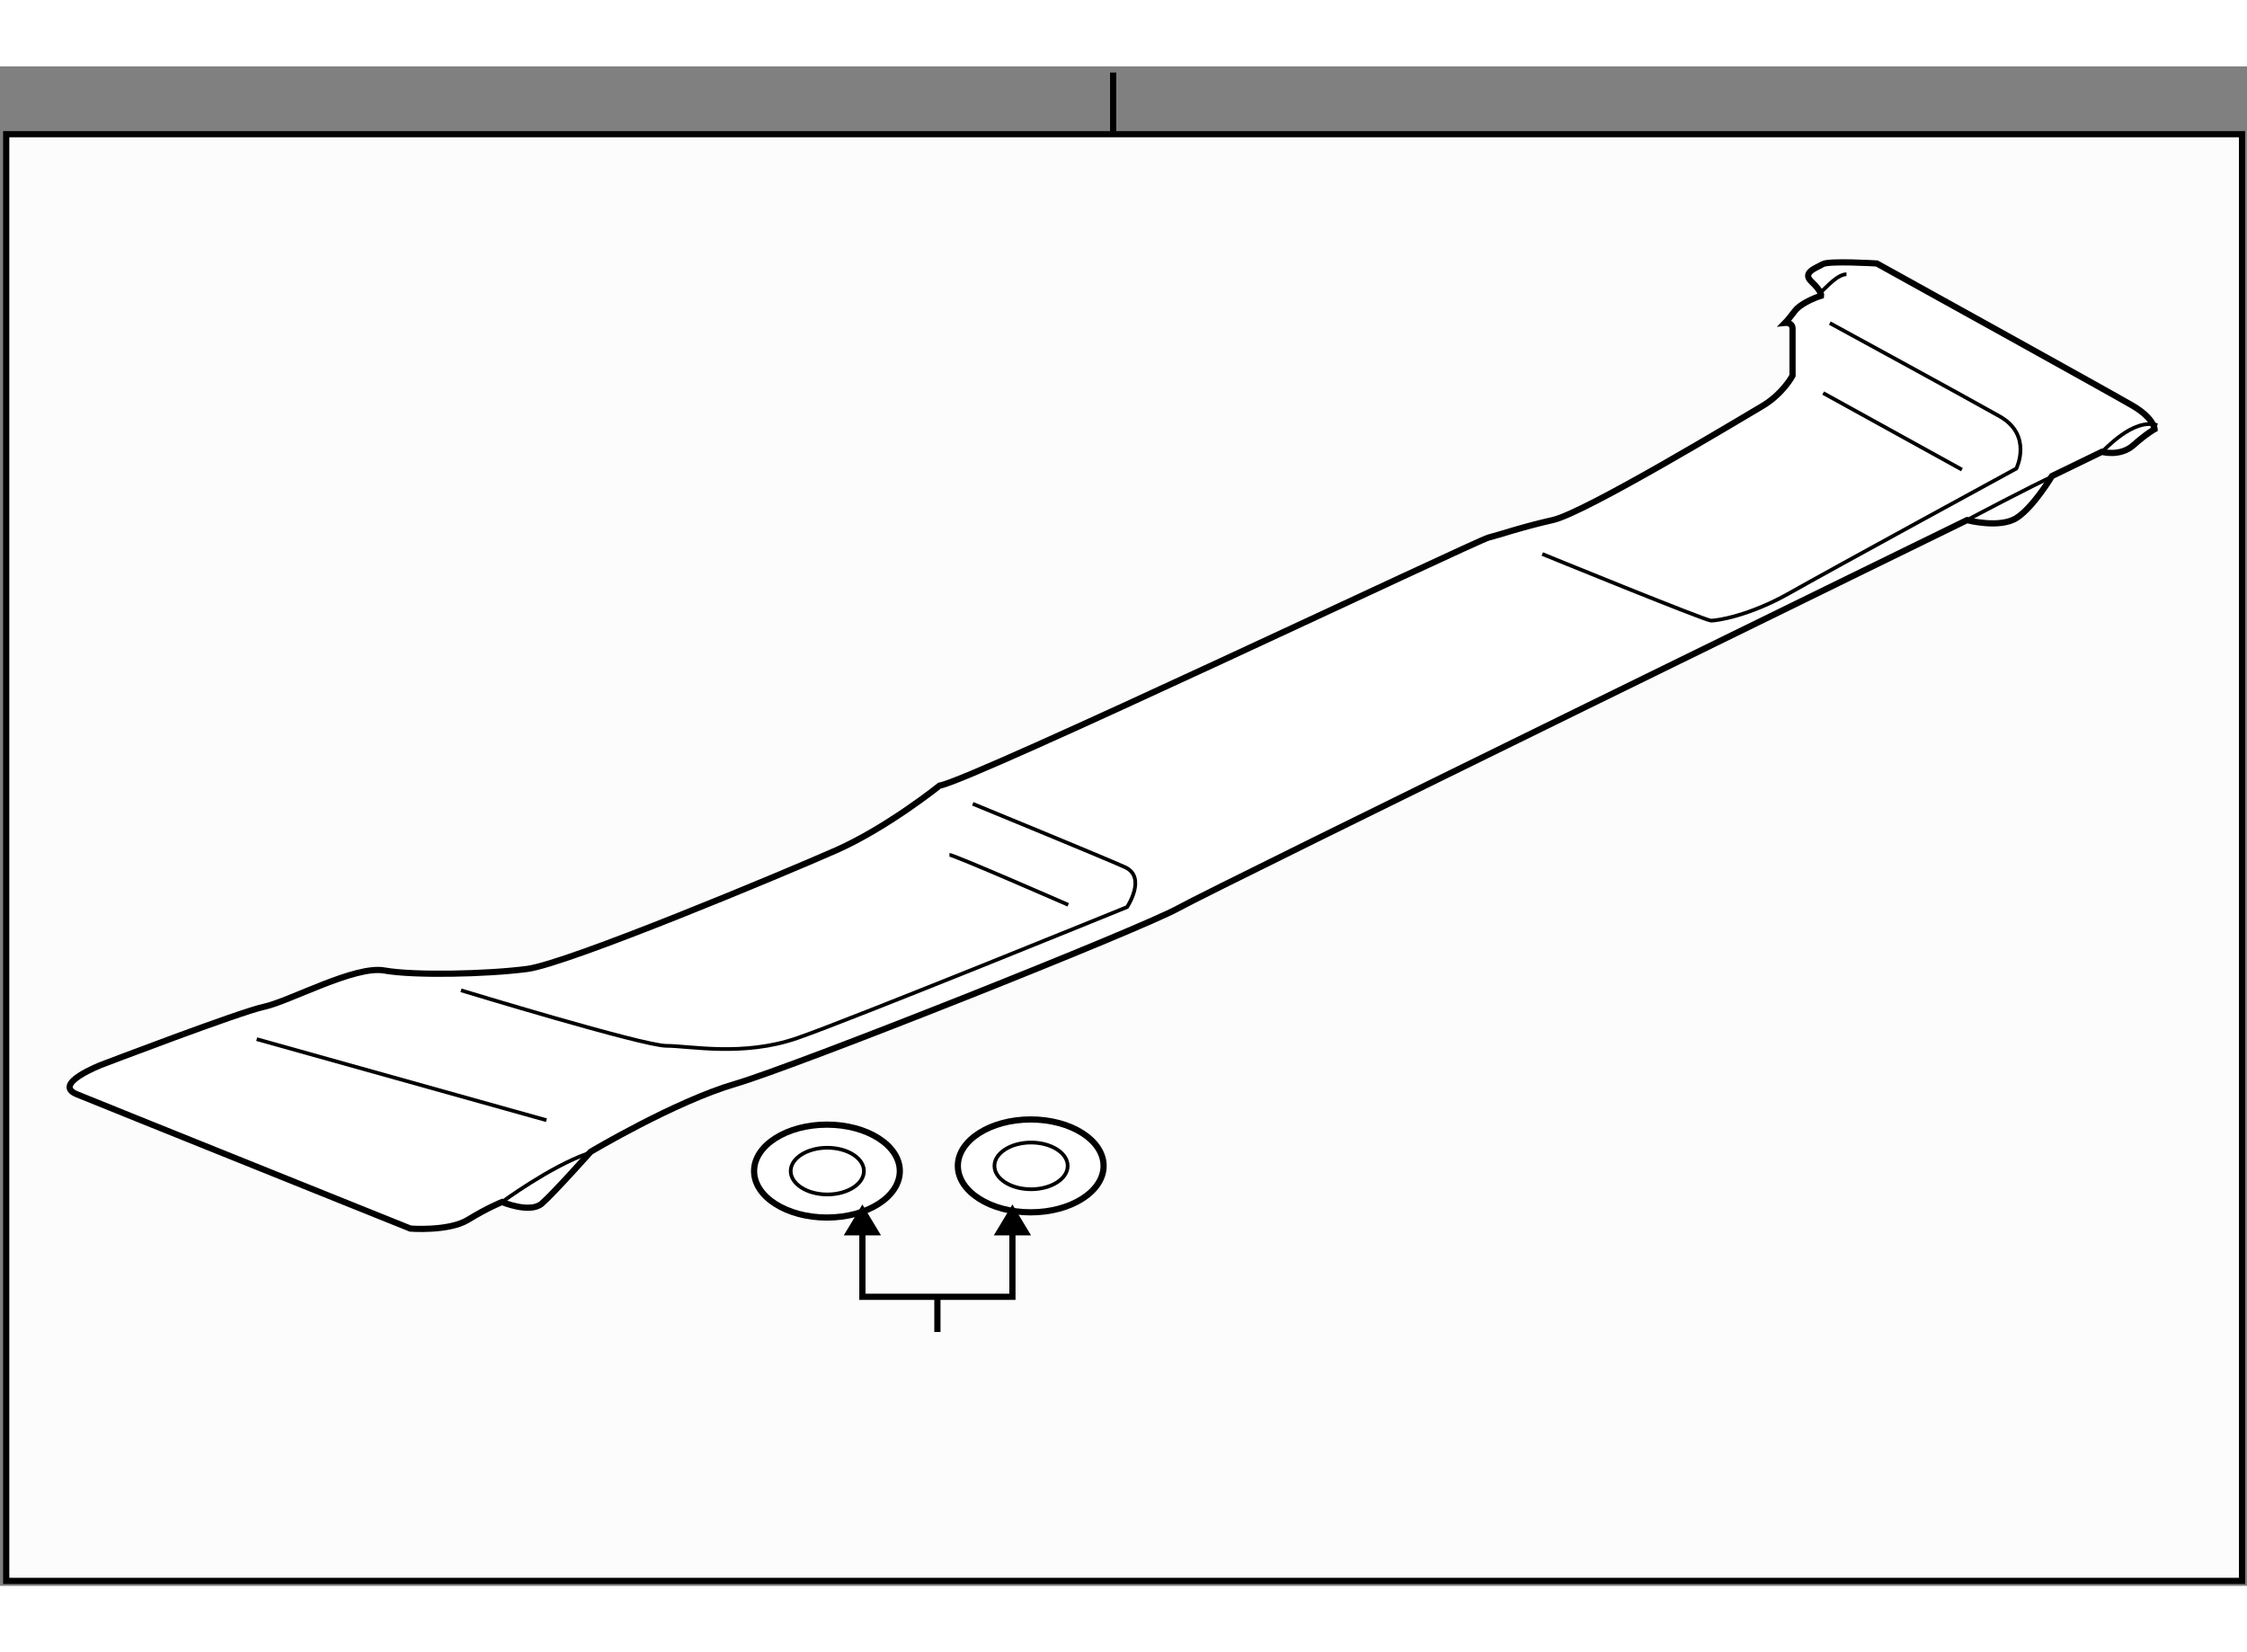 <?xml version="1.0" encoding="utf-8"?>
<!-- Generator: Adobe Illustrator 15.1.0, SVG Export Plug-In . SVG Version: 6.00 Build 0)  -->
<!DOCTYPE svg PUBLIC "-//W3C//DTD SVG 1.1//EN" "http://www.w3.org/Graphics/SVG/1.1/DTD/svg11.dtd">
<svg version="1.1" xmlns="http://www.w3.org/2000/svg" xmlns:xlink="http://www.w3.org/1999/xlink" x="0px" y="0px" width="244.8px"
	 height="180px" viewBox="31.784 11.887 181.132 122.488" enable-background="new 0 0 244.8 180" xml:space="preserve">
	
<rect x="31.784" y="11.887" width="181.132" height="122.488" fill="#808080" stroke="none"/>
	
<g><rect x="32.284" y="17.355" fill="#FCFCFC" stroke="#000000" stroke-width="0.5" width="180.232" height="116.62"></rect><line fill="#FCFCFC" stroke="#000000" stroke-width="0.5" x1="121.515" y1="12.387" x2="121.515" y2="17.247"></line></g><g><path fill="#FFFFFF" stroke="#000000" stroke-width="0.5" d="M39.988,92.36c0,0-4.048,1.548-2.024,2.382
				c2.024,0.833,26.907,10.834,26.907,10.834s3.096,0.238,4.644-0.714c1.548-0.953,2.738-1.429,2.738-1.429s2.262,0.952,3.215,0.119
				c0.953-0.834,3.929-4.168,3.929-4.168s6.787-4.048,11.667-5.476c4.882-1.43,32.745-12.5,35.718-14.168
				c2.977-1.667,63.564-31.274,63.564-31.274s2.653,0.7,4.013-0.186c1.36-0.885,2.836-3.368,2.836-3.368l4.019-1.95
				c0,0,1.478,0.414,2.54-0.531c1.063-0.946,1.714-1.299,1.714-1.299s-0.06-0.886-1.773-1.891
				c-1.712-1.005-20.618-11.464-20.618-11.464s-3.898-0.237-4.372,0.06s-1.713,0.651-0.887,1.418c0.827,0.769,0.77,1.122,0.77,1.122
				s-1.538,0.474-2.129,1.241c-0.588,0.768-0.767,0.945-0.767,0.945s0.59-0.059,0.59,0.474c0,0.532,0,3.781,0,3.781
				s-0.769,1.477-2.481,2.481s-14.236,8.567-16.835,9.158c-2.6,0.59-4.255,1.182-5.2,1.418c-0.944,0.235-41.804,19.644-44.24,19.992
				c0,0-4.228,3.4-8.366,5.225c-4.137,1.826-21.604,9.129-24.891,9.556c-3.287,0.424-9.129,0.547-11.502,0.122
				c-2.374-0.427-7.669,2.494-9.676,2.919C51.08,88.118,39.988,92.36,39.988,92.36z"></path><path fill="none" stroke="#000000" stroke-width="0.3" d="M72.252,103.434c0,0,3.851-2.837,6.894-3.911"></path><line fill="none" stroke="#000000" stroke-width="0.3" x1="52.478" y1="90.305" x2="75.835" y2="96.838"></line><path fill="none" stroke="#000000" stroke-width="0.3" d="M68.944,86.367c0,0,14.676,4.475,16.556,4.475
				c1.879,0,6.175,0.896,10.56-0.627c4.385-1.521,26.578-10.559,26.578-10.559s1.612-2.417-0.179-3.221
				c-1.791-0.805-12.261-5.102-12.261-5.102"></path><path fill="none" stroke="#000000" stroke-width="0.3" d="M108.32,75.448c0.358,0,9.576,4.029,9.576,4.029"></path><path fill="none" stroke="#000000" stroke-width="0.3" d="M156.108,51.197c0,0,13.156,5.371,13.604,5.371
				c0.446,0,3.042-0.359,6.354-2.238c3.311-1.879,18.256-10.023,18.256-10.023s1.342-2.686-1.342-4.206
				c-2.686-1.522-13.693-7.518-13.693-7.518"></path><line fill="none" stroke="#000000" stroke-width="0.3" x1="189.937" y1="44.396" x2="178.75" y2="38.222"></line><path fill="none" stroke="#000000" stroke-width="0.3" d="M190.346,48.467c0.216-0.133,5.319-2.818,7.108-3.624"></path><path fill="none" stroke="#000000" stroke-width="0.3" d="M178.302,30.257c0.27,0,1.435-1.611,2.327-1.611"></path><path fill="none" stroke="#000000" stroke-width="0.3" d="M201.213,42.963c0.179-0.088,2.504-2.773,4.474-2.147"></path></g>



	
<g><path fill="#FFFFFF" stroke="#000000" stroke-width="0.5" d="M104.318,100.938c0,2.073-2.628,3.746-5.874,3.746
				c-3.244,0-5.873-1.673-5.873-3.746c0-2.069,2.629-3.743,5.873-3.743C101.69,97.195,104.318,98.869,104.318,100.938z"></path><path fill="none" stroke="#000000" stroke-width="0.3" d="M101.425,100.938c0,1.039-1.321,1.886-2.952,1.886
				s-2.951-0.847-2.951-1.886c0-1.037,1.32-1.879,2.951-1.879S101.425,99.901,101.425,100.938z"></path></g><g><ellipse fill="#FFFFFF" stroke="#000000" stroke-width="0.5" cx="114.871" cy="100.521" rx="5.874" ry="3.743"></ellipse><path fill="none" stroke="#000000" stroke-width="0.3" d="M117.851,100.521c0,1.037-1.321,1.883-2.952,1.883
				c-1.63,0-2.952-0.846-2.952-1.883c0-1.036,1.321-1.883,2.952-1.883C116.53,98.639,117.851,99.485,117.851,100.521z"></path></g><g><polygon points="102.804,106.124 101.302,103.632 99.798,106.124 		"></polygon><line fill="none" stroke="#000000" stroke-width="0.5" x1="107.349" y1="111.074" x2="107.349" y2="113.909"></line><polygon points="114.899,106.124 113.396,103.632 111.894,106.124 		"></polygon><polyline fill="none" stroke="#000000" stroke-width="0.5" points="101.302,104.975 101.302,111.074 113.396,111.074 
				113.396,104.975 		"></polyline></g>


</svg>